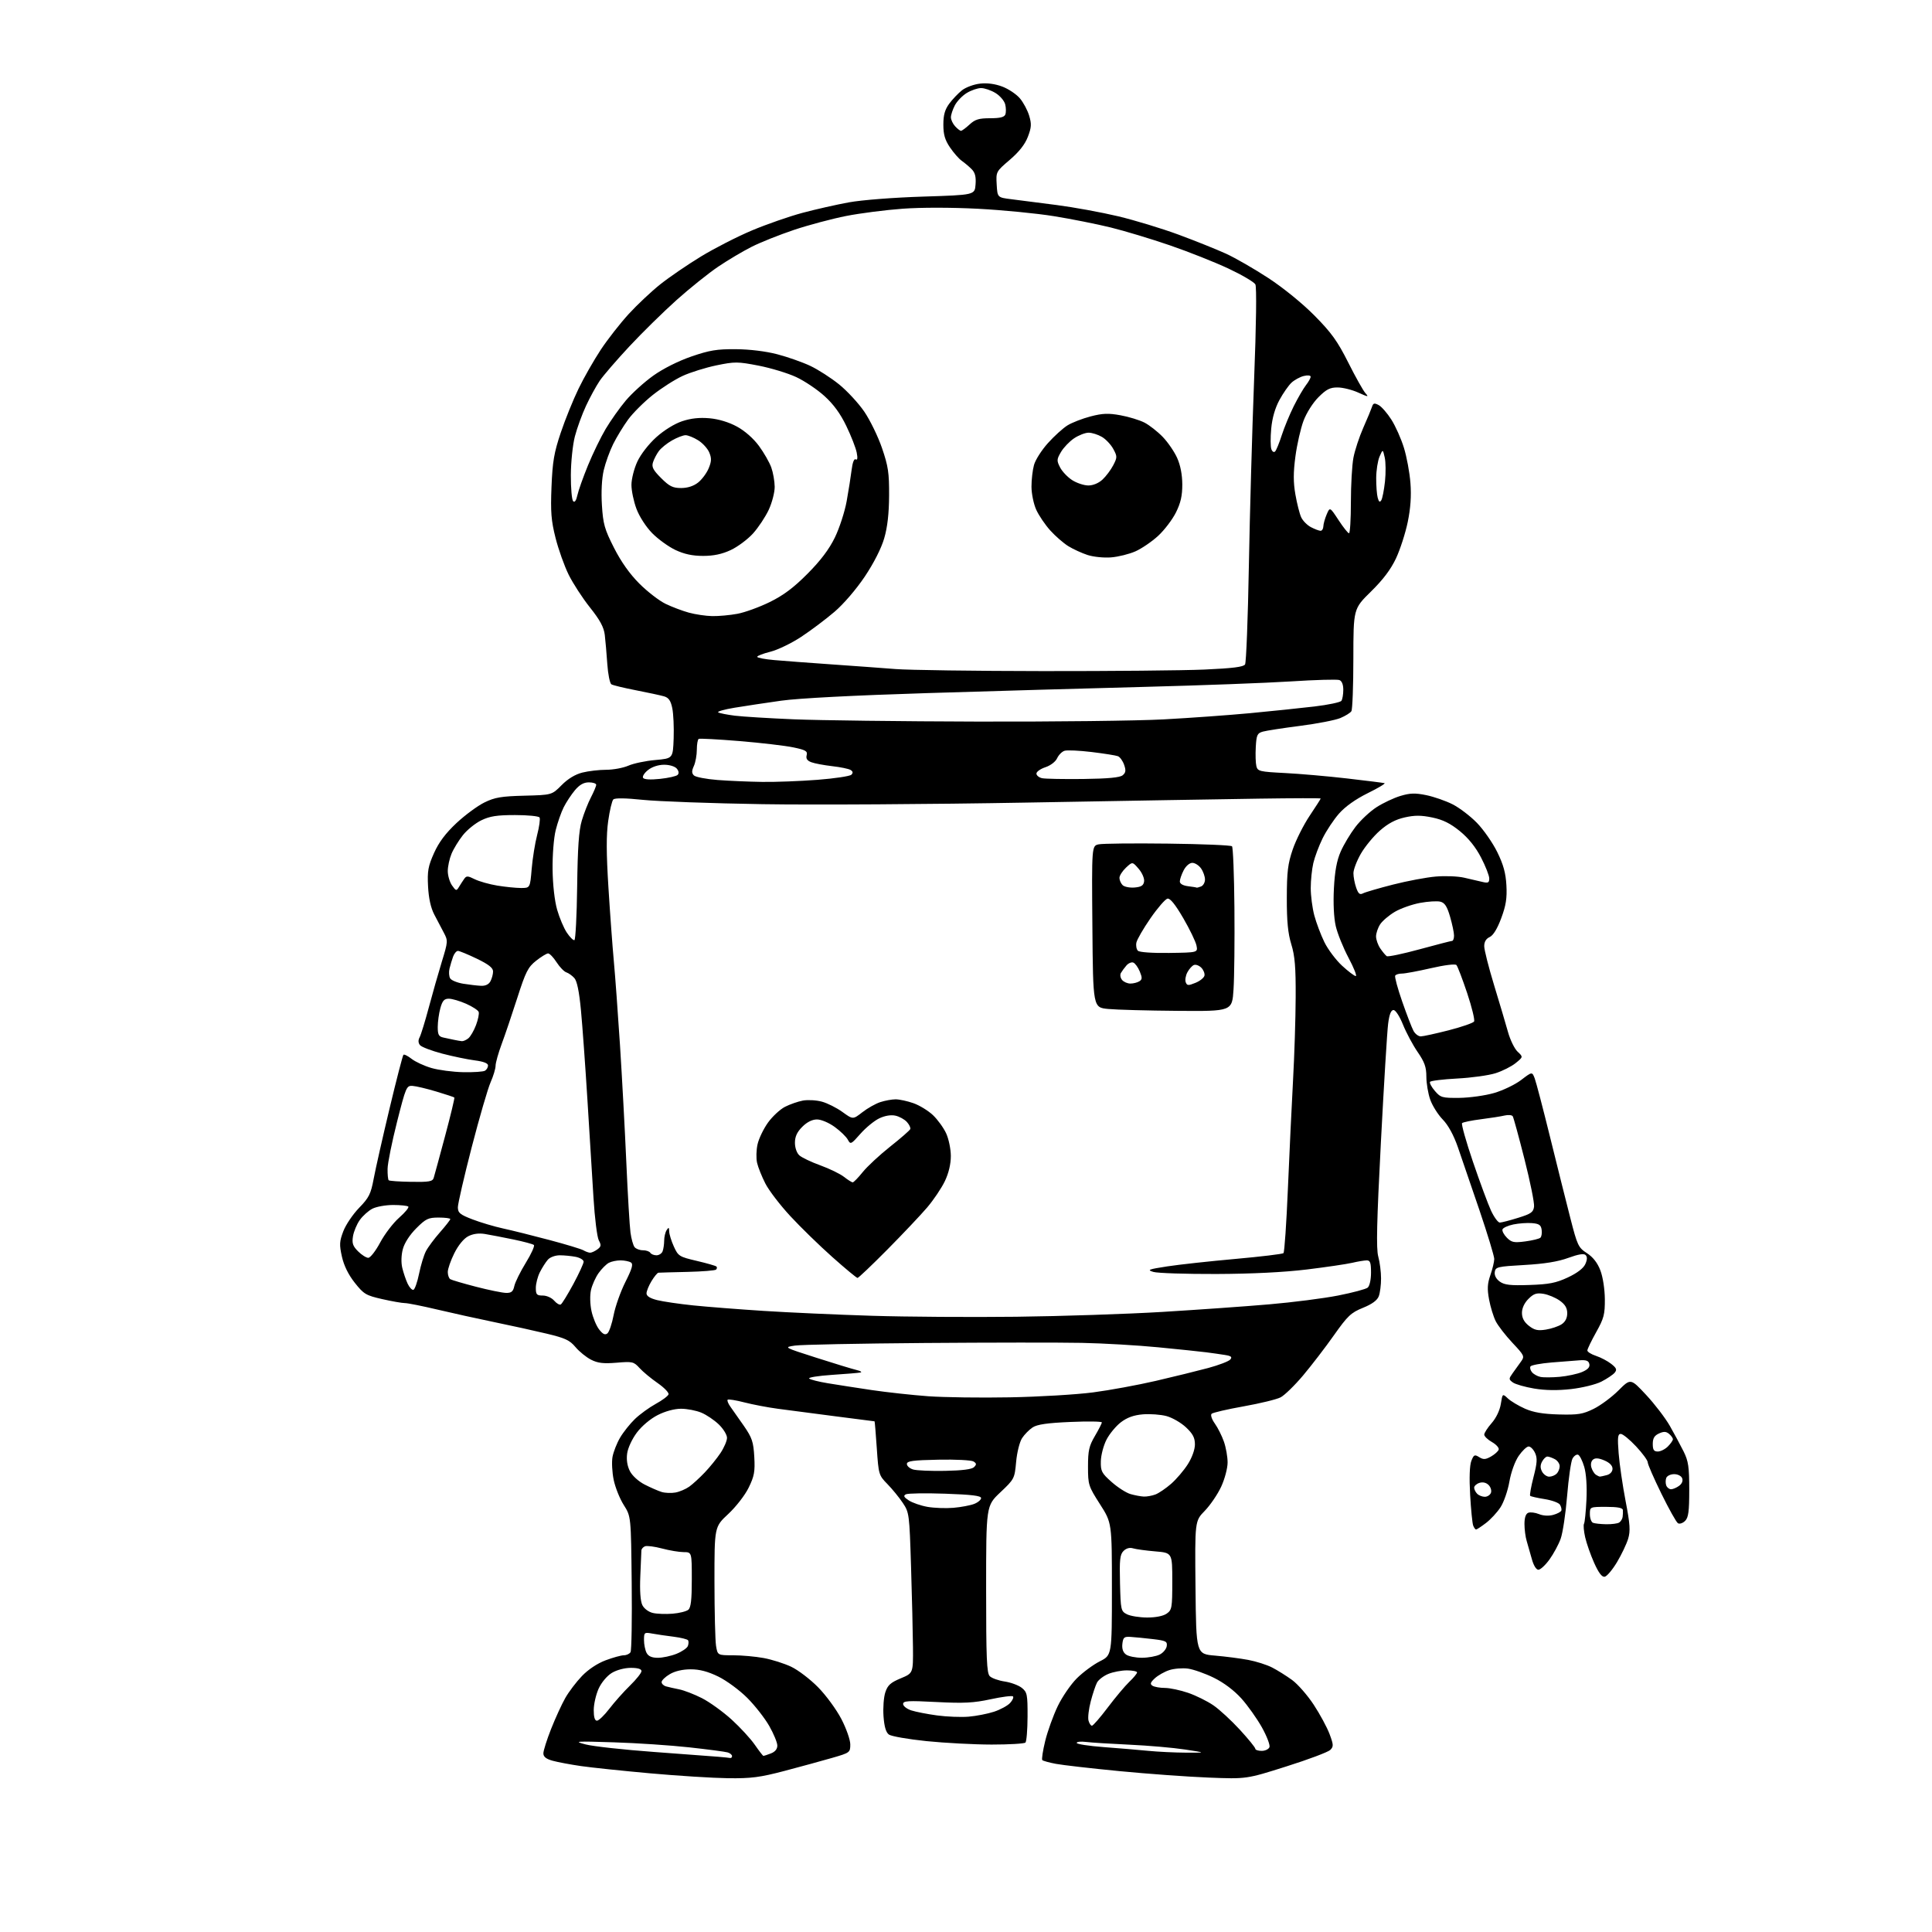 <?xml version="1.0" encoding="UTF-8" standalone="no"?>
<svg 
  version="1.1" 
  xmlns="http://www.w3.org/2000/svg" 
  xmlns:xlink="http://www.w3.org/1999/xlink" 
  xmlns:svg="http://www.w3.org/2000/svg"
  xmlns:rdf="http://www.w3.org/1999/02/22-rdf-syntax-ns#"
  xmlns:cc="http://creativecommons.org/ns#"
  xmlns:dc="http://purl.org/dc/elements/1.1/"
  viewBox="0 0 768 768"
  width="768"
  height="768"
>
<style>svg {background-color: white; }</style>"
<path stroke="none" fill="black" fill-rule="evenodd" d="M289.42,706.87C283.41,706.79 269.50,705.92 258.50,704.93C247.50,703.94 235.10,702.64 230.95,702.04C226.80,701.44 221.73,700.49 219.70,699.93C217.07,699.20 216.00,698.35 216.00,696.98C216.00,695.92 217.38,691.55 219.07,687.28C220.76,683.00 223.29,677.48 224.70,675.00C226.10,672.52 229.09,668.58 231.34,666.24C233.86,663.62 237.49,661.21 240.76,659.99C243.68,658.90 246.93,658.00 247.98,658.00C249.03,658.00 250.22,657.45 250.64,656.77C251.06,656.10 251.27,643.68 251.11,629.17C250.83,602.80 250.83,602.80 247.96,598.27C246.38,595.79 244.58,591.29 243.95,588.27C243.33,585.26 243.12,581.15 243.48,579.15C243.85,577.14 245.20,573.70 246.49,571.50C247.78,569.30 250.44,565.96 252.40,564.07C254.36,562.19 258.08,559.49 260.66,558.07C263.25,556.66 265.54,554.95 265.75,554.28C265.97,553.61 264.01,551.59 261.41,549.78C258.80,547.98 255.57,545.29 254.23,543.82C251.92,541.28 251.42,541.16 245.09,541.70C239.86,542.13 237.64,541.87 234.95,540.50C233.05,539.53 230.27,537.28 228.77,535.49C226.48,532.75 224.66,531.90 217.27,530.14C212.45,528.98 203.10,526.93 196.50,525.57C189.90,524.21 179.67,521.95 173.76,520.55C167.85,519.15 162.09,518.00 160.96,518.00C159.82,518.00 155.75,517.28 151.90,516.41C145.45,514.94 144.60,514.43 141.02,509.91C138.48,506.70 136.72,503.11 135.92,499.54C134.86,494.78 134.93,493.48 136.48,489.42C137.45,486.87 140.28,482.69 142.75,480.14C146.70,476.07 147.41,474.63 148.56,468.50C149.28,464.65 152.11,452.12 154.85,440.66C157.59,429.20 160.08,419.59 160.37,419.30C160.66,419.01 162.11,419.73 163.60,420.90C165.10,422.08 168.65,423.72 171.51,424.55C174.37,425.38 180.06,426.13 184.16,426.21C188.25,426.29 192.14,426.03 192.80,425.62C193.46,425.22 194.00,424.28 194.00,423.53C194.00,422.66 192.15,421.95 188.75,421.52C185.86,421.15 180.03,419.94 175.79,418.83C171.55,417.71 167.58,416.20 166.97,415.47C166.23,414.58 166.18,413.52 166.82,412.31C167.34,411.32 168.98,406.00 170.45,400.50C171.92,395.00 174.25,386.80 175.64,382.27C178.09,374.29 178.11,373.94 176.43,370.77C175.48,368.97 173.76,365.70 172.61,363.50C171.24,360.86 170.40,357.06 170.16,352.36C169.84,346.24 170.19,344.34 172.54,339.08C174.47,334.78 177.14,331.23 181.48,327.16C184.89,323.98 189.88,320.30 192.59,318.98C196.69,316.97 199.29,316.53 208.43,316.30C219.37,316.02 219.37,316.02 223.24,312.12C225.73,309.59 228.66,307.82 231.49,307.11C233.91,306.50 238.18,306.00 240.97,306.00C243.77,306.00 247.74,305.26 249.78,304.37C251.83,303.47 256.65,302.45 260.50,302.12C267.50,301.50 267.50,301.50 267.79,293.50C267.94,289.10 267.70,283.70 267.24,281.51C266.62,278.50 265.81,277.34 263.96,276.80C262.61,276.41 257.60,275.33 252.83,274.40C248.07,273.48 243.66,272.41 243.04,272.03C242.42,271.64 241.69,267.99 241.41,263.91C241.13,259.84 240.68,254.64 240.41,252.38C240.04,249.32 238.52,246.50 234.53,241.49C231.57,237.77 227.75,231.89 226.04,228.43C224.33,224.96 221.99,218.40 220.84,213.84C219.10,206.95 218.83,203.55 219.23,193.53C219.64,183.47 220.24,179.94 222.91,172.00C224.66,166.78 227.85,158.90 229.99,154.50C232.12,150.10 236.11,143.12 238.83,139.00C241.56,134.88 246.56,128.49 249.93,124.81C253.31,121.13 258.96,115.81 262.50,113.00C266.03,110.19 273.30,105.22 278.65,101.96C284.00,98.70 293.13,94.03 298.94,91.59C304.75,89.15 313.77,86.01 319.00,84.61C324.23,83.21 332.55,81.33 337.50,80.43C342.62,79.50 355.34,78.51 367.00,78.15C387.50,77.50 387.50,77.50 387.80,73.30C388.03,70.25 387.60,68.60 386.24,67.24C385.22,66.22 383.46,64.73 382.33,63.94C381.20,63.15 379.09,60.75 377.64,58.61C375.63,55.65 375.00,53.49 375.00,49.55C375.00,45.71 375.60,43.58 377.34,41.21C378.63,39.46 380.92,37.07 382.42,35.88C383.92,34.70 387.15,33.51 389.59,33.24C392.45,32.91 395.60,33.34 398.48,34.44C400.94,35.38 404.07,37.48 405.44,39.12C406.82,40.75 408.48,43.86 409.12,46.01C410.10,49.29 410.02,50.67 408.59,54.39C407.45,57.39 405.09,60.38 401.40,63.54C395.93,68.21 395.91,68.26 396.20,73.37C396.50,78.50 396.50,78.50 402.00,79.19C405.02,79.57 413.12,80.61 420.00,81.50C426.88,82.39 437.90,84.41 444.50,85.98C451.10,87.56 461.90,90.84 468.50,93.28C475.10,95.72 483.56,99.12 487.31,100.82C491.05,102.53 498.68,106.92 504.25,110.57C510.16,114.44 517.80,120.66 522.56,125.48C529.28,132.28 531.67,135.60 535.96,144.13C538.82,149.83 541.89,155.30 542.77,156.28C544.21,157.89 543.92,157.86 539.94,156.06C537.50,154.95 533.81,154.03 531.75,154.02C528.71,154.00 527.26,154.74 524.11,157.89C521.90,160.10 519.34,164.14 518.16,167.29C517.03,170.32 515.58,176.69 514.95,181.43C514.09,187.88 514.09,191.70 514.94,196.56C515.56,200.13 516.59,204.20 517.23,205.60C517.87,207.00 519.63,208.79 521.15,209.57C522.66,210.36 524.37,211.00 524.95,211.00C525.53,211.00 526.02,210.21 526.05,209.25C526.07,208.29 526.67,206.15 527.37,204.50C528.65,201.50 528.65,201.50 532.08,206.73C533.96,209.61 535.84,211.97 536.25,211.98C536.66,211.99 537.00,206.44 537.00,199.64C537.00,192.84 537.45,184.87 538.01,181.94C538.57,179.01 540.33,173.66 541.92,170.06C543.52,166.45 545.08,162.69 545.40,161.71C545.87,160.23 546.33,160.11 548.05,161.03C549.20,161.64 551.47,164.25 553.10,166.82C554.74,169.39 556.98,174.43 558.08,178.00C559.19,181.57 560.36,187.88 560.67,192.00C561.07,197.13 560.73,202.02 559.60,207.50C558.69,211.90 556.60,218.38 554.96,221.90C552.89,226.32 549.82,230.40 544.98,235.15C538.00,242.01 538.00,242.01 537.98,261.76C537.98,272.62 537.62,282.05 537.20,282.71C536.78,283.38 534.80,284.60 532.80,285.44C530.81,286.27 523.62,287.67 516.84,288.54C510.05,289.41 503.38,290.44 502.00,290.83C499.78,291.46 499.46,292.15 499.19,296.97C499.02,299.95 499.13,303.37 499.43,304.57C499.93,306.59 500.74,306.78 510.74,307.29C516.66,307.59 527.80,308.56 535.50,309.45C543.20,310.34 549.89,311.18 550.37,311.32C550.85,311.46 547.84,313.26 543.68,315.31C538.87,317.69 534.73,320.63 532.28,323.42C530.16,325.83 527.22,330.26 525.75,333.27C524.27,336.27 522.62,340.70 522.06,343.11C521.50,345.53 521.04,349.98 521.04,353.00C521.03,356.02 521.67,360.92 522.45,363.87C523.24,366.82 525.04,371.61 526.46,374.51C527.88,377.41 531.05,381.63 533.50,383.89C535.95,386.15 538.40,388.00 538.94,388.00C539.48,388.00 538.19,384.74 536.07,380.75C533.95,376.76 531.66,371.08 530.98,368.13C530.22,364.82 529.94,359.07 530.25,353.13C530.61,346.30 531.39,342.06 532.94,338.53C534.13,335.80 536.77,331.39 538.80,328.73C540.83,326.07 544.62,322.52 547.23,320.85C549.83,319.18 554.10,317.17 556.71,316.39C560.54,315.24 562.55,315.18 566.98,316.09C570.02,316.72 574.71,318.35 577.41,319.72C580.11,321.08 584.47,324.40 587.10,327.10C589.73,329.80 593.36,335.01 595.17,338.69C597.62,343.67 598.55,347.04 598.82,351.93C599.10,357.06 598.65,359.93 596.76,365.00C595.20,369.20 593.57,371.85 592.17,372.49C590.74,373.14 590.00,374.37 590.00,376.12C590.00,377.58 591.77,384.56 593.93,391.64C596.09,398.71 598.57,407.08 599.45,410.23C600.33,413.39 602.05,416.91 603.27,418.06C605.50,420.15 605.50,420.15 602.50,422.59C600.85,423.93 597.25,425.75 594.50,426.62C591.75,427.49 584.88,428.44 579.23,428.73C573.58,429.03 568.73,429.62 568.46,430.06C568.19,430.50 569.06,432.13 570.40,433.68C572.67,436.32 573.31,436.49 580.16,436.42C584.20,436.37 590.38,435.51 593.90,434.49C597.42,433.48 602.27,431.15 604.67,429.32C609.04,425.98 609.04,425.98 610.07,428.68C610.63,430.16 613.37,440.62 616.16,451.94C618.95,463.25 622.57,477.74 624.22,484.15C627.03,495.13 627.41,495.93 630.83,498.15C633.25,499.72 635.02,501.98 636.17,505.00C637.17,507.60 637.91,512.41 637.95,516.40C637.99,522.49 637.59,524.05 634.50,529.57C632.58,533.01 631.00,536.28 631.00,536.83C631.00,537.39 632.55,538.36 634.44,538.98C636.33,539.60 639.05,541.03 640.48,542.16C642.60,543.83 642.85,544.47 641.85,545.68C641.18,546.48 638.81,548.07 636.59,549.21C634.34,550.36 628.98,551.67 624.52,552.18C619.14,552.78 614.31,552.71 609.84,551.97C606.17,551.35 602.37,550.26 601.39,549.55C599.71,548.32 599.71,548.11 601.30,545.87C602.23,544.57 603.71,542.51 604.59,541.29C606.13,539.17 606.00,538.87 601.22,533.79C598.49,530.88 595.51,527.03 594.59,525.23C593.67,523.42 592.48,519.53 591.93,516.58C591.15,512.36 591.26,510.28 592.45,506.86C593.29,504.46 593.98,501.59 593.99,500.47C593.99,499.35 591.33,490.58 588.07,480.97C584.81,471.36 580.96,460.12 579.52,456.00C577.84,451.19 575.68,447.24 573.49,445.00C571.62,443.07 569.39,439.53 568.54,437.12C567.69,434.72 567.00,430.61 567.00,427.99C567.00,424.19 566.30,422.20 563.52,418.17C561.61,415.39 559.00,410.50 557.71,407.31C556.38,404.00 554.76,401.50 553.94,401.50C552.95,401.50 552.28,403.21 551.80,407.00C551.41,410.02 550.12,431.18 548.93,454.00C547.27,485.81 547.03,496.43 547.88,499.50C548.49,501.70 548.99,505.61 548.99,508.18C549.00,510.76 548.59,513.96 548.08,515.29C547.46,516.91 545.40,518.42 541.79,519.88C537.03,521.81 535.72,523.06 530.26,530.78C526.88,535.58 521.36,542.76 518.01,546.75C514.65,550.74 510.62,554.66 509.05,555.47C507.48,556.28 500.87,557.89 494.35,559.05C487.83,560.21 482.11,561.54 481.63,562.00C481.14,562.48 481.69,564.16 482.90,565.86C484.08,567.51 485.71,570.75 486.52,573.06C487.33,575.37 488.00,579.11 487.99,581.38C487.98,583.67 486.85,587.94 485.43,591.00C484.03,594.02 481.10,598.32 478.93,600.56C474.97,604.61 474.97,604.61 475.23,631.06C475.50,657.50 475.50,657.50 483.00,658.13C487.12,658.48 493.07,659.25 496.21,659.84C499.35,660.43 503.62,661.79 505.71,662.87C507.79,663.94 511.35,666.17 513.61,667.81C515.87,669.46 519.75,673.89 522.22,677.65C524.70,681.42 527.53,686.66 528.52,689.31C530.12,693.60 530.15,694.28 528.80,695.63C527.97,696.46 520.14,699.41 511.39,702.17C495.50,707.21 495.50,707.21 480.50,706.62C472.25,706.30 456.27,705.14 445.00,704.05C433.73,702.96 422.34,701.65 419.70,701.15C417.07,700.65 414.65,699.98 414.33,699.67C414.02,699.35 414.54,695.92 415.49,692.04C416.44,688.16 418.68,681.95 420.46,678.24C422.24,674.53 425.66,669.55 428.06,667.16C430.45,664.78 434.57,661.73 437.20,660.40C442.00,657.97 442.00,657.97 442.00,631.66C442.00,605.35 442.00,605.35 437.25,597.93C432.67,590.76 432.50,590.24 432.50,583.00C432.50,576.62 432.91,574.80 435.25,570.82C436.76,568.25 438.00,565.82 438.00,565.43C438.00,565.03 432.37,564.95 425.48,565.25C416.36,565.64 412.30,566.23 410.50,567.41C409.14,568.30 407.24,570.22 406.29,571.68C405.32,573.17 404.27,577.33 403.93,581.11C403.32,587.77 403.21,587.98 397.65,593.23C392.00,598.57 392.00,598.57 392.00,631.72C392.00,659.34 392.24,665.10 393.45,666.31C394.25,667.11 396.93,668.06 399.41,668.43C401.89,668.81 404.95,669.95 406.21,670.97C408.31,672.67 408.50,673.60 408.47,682.36C408.45,687.61 408.07,692.26 407.63,692.70C407.19,693.14 401.13,693.49 394.17,693.49C387.20,693.48 375.55,692.86 368.27,692.12C361.00,691.37 354.28,690.20 353.35,689.51C352.18,688.66 351.51,686.38 351.21,682.24C350.97,678.92 351.29,674.64 351.93,672.72C352.86,669.89 354.01,668.85 358.04,667.17C363.00,665.11 363.00,665.11 362.92,654.81C362.87,649.14 362.53,634.79 362.16,622.92C361.50,601.83 361.43,601.25 358.87,597.42C357.43,595.26 354.68,591.90 352.76,589.94C349.34,586.45 349.25,586.15 348.54,575.69C348.14,569.81 347.74,565.00 347.65,565.00C347.57,565.00 340.52,564.09 332.00,562.99C323.48,561.88 313.23,560.54 309.23,560.01C305.23,559.48 299.22,558.33 295.87,557.47C292.52,556.60 289.54,556.13 289.25,556.42C288.96,556.71 289.46,557.97 290.37,559.22C291.28,560.48 293.70,563.92 295.74,566.87C298.96,571.54 299.50,573.16 299.84,579.13C300.17,585.01 299.84,586.80 297.61,591.36C296.15,594.36 292.57,598.96 289.50,601.83C284.00,606.94 284.00,606.94 284.01,628.72C284.02,640.70 284.30,652.19 284.64,654.25C285.26,658.00 285.26,658.00 291.45,658.00C294.85,658.00 300.30,658.49 303.57,659.09C306.83,659.69 311.75,661.25 314.50,662.55C317.25,663.85 322.07,667.52 325.20,670.71C328.34,673.89 332.50,679.57 334.45,683.32C336.41,687.08 338.00,691.62 338.00,693.43C338.00,696.64 337.85,696.75 330.75,698.80C326.76,699.95 318.29,702.27 311.92,703.95C302.10,706.53 298.67,706.98 289.42,706.87zM290.25,698.83C290.66,698.92 291.00,698.58 291.00,698.07C291.00,697.55 290.21,696.90 289.25,696.61C288.29,696.32 281.43,695.42 274.00,694.60C266.57,693.78 253.07,692.88 244.00,692.60C228.63,692.11 227.87,692.17 232.85,693.45C235.79,694.21 247.94,695.55 259.85,696.42C271.76,697.30 283.30,698.17 285.50,698.34C287.70,698.52 289.84,698.74 290.25,698.83zM303.48,698.00C303.70,698.00 305.02,697.56 306.43,697.02C308.09,696.39 309.00,695.29 309.00,693.90C309.00,692.71 307.56,689.21 305.80,686.12C304.04,683.03 300.11,678.00 297.05,674.94C294.00,671.88 288.82,668.07 285.55,666.47C281.38,664.44 278.10,663.57 274.55,663.58C271.36,663.58 268.30,664.29 266.25,665.51C264.46,666.56 263.00,667.98 263.00,668.65C263.00,669.32 263.79,670.09 264.75,670.36C265.71,670.63 268.07,671.17 270.00,671.55C271.93,671.93 275.98,673.50 279.00,675.03C282.02,676.56 287.32,680.38 290.78,683.51C294.23,686.65 298.41,691.19 300.07,693.61C301.74,696.02 303.27,698.00 303.48,698.00zM471.50,696.71C479.50,696.74 479.50,696.74 471.00,695.45C466.32,694.74 456.43,693.88 449.00,693.54C441.57,693.20 433.81,692.71 431.75,692.45C429.69,692.19 428.00,692.36 428.00,692.84C428.00,693.31 432.84,694.06 438.75,694.50C444.66,694.94 452.65,695.61 456.50,695.99C460.35,696.37 467.10,696.69 471.50,696.71zM501.53,696.00C502.92,696.00 504.32,695.33 504.63,694.52C504.94,693.71 503.59,690.17 501.63,686.66C499.67,683.16 495.99,677.98 493.47,675.17C490.59,671.98 486.50,668.89 482.55,666.95C479.08,665.24 474.43,663.60 472.23,663.30C470.03,663.01 466.68,663.28 464.78,663.91C462.88,664.53 460.31,666.00 459.06,667.15C457.27,668.82 457.08,669.44 458.15,670.12C458.89,670.58 461.12,670.98 463.09,670.98C465.07,670.99 469.22,671.87 472.33,672.94C475.43,674.01 479.94,676.24 482.36,677.91C484.78,679.57 489.51,683.94 492.88,687.61C496.25,691.28 499.00,694.67 499.00,695.14C499.00,695.62 500.14,696.00 501.53,696.00zM434.06,686.00C434.52,686.00 437.35,682.74 440.36,678.75C443.37,674.76 447.22,670.18 448.91,668.56C450.61,666.95 452.00,665.26 452.00,664.81C452.00,664.37 450.19,664.00 447.97,664.00C445.75,664.00 442.41,664.64 440.55,665.42C438.69,666.19 436.68,667.73 436.09,668.83C435.50,669.94 434.37,673.31 433.58,676.34C432.79,679.37 432.39,682.78 432.69,683.93C432.99,685.07 433.61,686.00 434.06,686.00zM237.29,684.00C238.01,684.00 240.23,681.86 242.23,679.25C244.23,676.64 247.92,672.49 250.43,670.04C252.95,667.59 255.00,665.00 255.00,664.29C255.00,663.44 253.56,663.00 250.75,663.00C248.25,663.01 245.13,663.84 243.19,665.02C241.28,666.19 239.07,668.83 237.96,671.27C236.91,673.60 236.03,677.41 236.02,679.75C236.01,682.57 236.43,684.00 237.29,684.00zM385.00,682.41C388.02,682.16 392.58,681.27 395.13,680.44C397.68,679.60 400.56,678.03 401.54,676.95C402.52,675.87 403.03,674.70 402.68,674.35C402.33,673.99 398.32,674.50 393.79,675.48C387.03,676.94 383.14,677.14 372.27,676.58C360.92,675.99 359.00,676.10 359.00,677.37C359.00,678.18 360.46,679.32 362.25,679.91C364.04,680.49 368.65,681.39 372.50,681.91C376.35,682.43 381.98,682.65 385.00,682.41zM261.51,659.00C263.41,659.00 266.73,658.29 268.90,657.42C271.07,656.55 273.11,655.16 273.43,654.33C273.75,653.50 273.79,652.47 273.53,652.05C273.27,651.63 270.68,650.99 267.78,650.62C264.88,650.26 261.04,649.70 259.25,649.37C256.14,648.80 256.00,648.91 256.00,651.95C256.00,653.70 256.47,656.00 257.04,657.07C257.75,658.40 259.13,659.00 261.51,659.00zM453.94,658.99C456.45,658.98 459.62,658.40 461.00,657.71C462.38,657.02 463.64,655.51 463.80,654.35C464.07,652.49 463.45,652.18 458.30,651.57C455.11,651.20 451.15,650.80 449.50,650.70C446.87,650.52 446.46,650.86 446.16,653.45C445.94,655.41 446.42,656.84 447.61,657.70C448.58,658.42 451.43,658.99 453.94,658.99zM456.03,642.99C459.43,642.99 462.41,642.40 463.78,641.44C465.85,639.99 466.00,639.13 466.00,628.58C466.00,617.27 466.00,617.27 459.25,616.70C455.54,616.39 451.55,615.84 450.40,615.49C449.06,615.08 447.69,615.46 446.62,616.53C445.21,617.94 444.98,619.99 445.22,629.33C445.49,640.06 445.59,640.49 448.00,641.71C449.38,642.40 452.99,642.98 456.03,642.99zM267.36,641.47C270.03,641.25 272.84,640.55 273.61,639.91C274.64,639.05 275.00,635.96 275.00,627.88C275.00,617.00 275.00,617.00 271.75,616.99C269.96,616.98 266.10,616.34 263.16,615.55C260.22,614.77 257.18,614.38 256.41,614.67C255.63,614.97 254.98,615.73 254.96,616.36C254.94,616.99 254.75,621.58 254.53,626.57C254.28,632.42 254.57,636.50 255.35,638.07C256.03,639.45 257.83,640.79 259.53,641.18C261.16,641.56 264.69,641.69 267.36,641.47zM637.90,626.78C636.81,626.99 635.51,625.29 633.71,621.29C632.29,618.11 630.67,613.50 630.12,611.05C629.57,608.61 629.37,606.21 629.67,605.72C629.97,605.23 630.41,600.93 630.64,596.17C630.89,590.78 630.56,585.82 629.75,583.08C629.04,580.64 627.93,578.48 627.30,578.27C626.66,578.05 625.66,578.77 625.07,579.86C624.49,580.96 623.53,587.62 622.95,594.67C622.37,601.73 621.22,609.38 620.39,611.67C619.57,613.97 617.56,617.68 615.94,619.92C614.32,622.17 612.33,624.00 611.53,624.00C610.67,624.00 609.61,622.27 608.93,619.75C608.29,617.41 607.37,614.20 606.89,612.60C606.40,611.01 606.00,607.95 606.00,605.82C606.00,603.27 606.52,601.74 607.52,601.35C608.35,601.03 610.27,601.27 611.77,601.88C613.42,602.56 615.66,602.68 617.43,602.19C619.05,601.75 620.50,600.97 620.67,600.45C620.83,599.93 620.57,598.88 620.09,598.12C619.61,597.36 616.86,596.36 613.98,595.91C611.10,595.45 608.53,594.87 608.27,594.61C608.01,594.35 608.61,590.99 609.60,587.15C611.05,581.53 611.17,579.67 610.22,577.59C609.57,576.16 608.42,575.00 607.66,575.00C606.90,575.00 605.12,576.69 603.70,578.75C602.20,580.95 600.67,585.19 600.00,589.00C599.38,592.58 597.79,597.15 596.47,599.17C595.16,601.19 592.56,604.00 590.69,605.42C588.83,606.84 587.06,608.00 586.76,608.00C586.46,608.00 585.94,607.29 585.61,606.42C585.28,605.56 584.73,600.05 584.40,594.17C584.02,587.45 584.20,582.48 584.88,580.73C585.85,578.26 586.18,578.10 587.99,579.23C589.66,580.27 590.50,580.23 592.68,579.00C594.14,578.17 595.53,576.94 595.75,576.25C595.98,575.56 594.78,574.21 593.09,573.25C591.40,572.29 590.01,570.95 590.01,570.28C590.00,569.62 591.33,567.55 592.96,565.70C594.74,563.67 596.19,560.64 596.60,558.11C597.27,553.91 597.27,553.91 599.40,555.90C600.57,557.00 603.63,558.83 606.20,559.97C609.56,561.45 613.35,562.10 619.68,562.27C627.31,562.47 629.18,562.17 633.50,560.04C636.25,558.69 640.68,555.40 643.35,552.74C648.20,547.89 648.20,547.89 654.35,554.48C657.73,558.10 661.97,563.64 663.77,566.78C665.56,569.93 668.04,574.52 669.27,577.00C671.16,580.81 671.50,583.13 671.50,592.21C671.50,600.85 671.18,603.25 669.85,604.58C668.94,605.49 667.66,605.91 667.01,605.51C666.36,605.11 663.40,599.81 660.42,593.74C657.44,587.67 655.00,582.08 655.00,581.31C655.00,580.54 652.91,577.68 650.36,574.96C647.81,572.23 645.07,570.00 644.28,570.00C643.09,570.00 642.94,571.37 643.44,577.75C643.77,582.01 645.02,590.53 646.20,596.69C647.98,605.93 648.15,608.54 647.21,611.69C646.58,613.78 644.58,617.97 642.78,620.99C640.97,624.00 638.78,626.61 637.90,626.78zM638.50,605.91C640.70,605.94 643.02,605.64 643.65,605.23C644.28,604.83 644.90,603.83 645.02,603.00C645.14,602.17 645.18,600.94 645.12,600.25C645.04,599.39 642.97,599.00 638.50,599.00C632.00,599.00 632.00,599.00 632.00,601.92C632.00,603.52 632.56,605.06 633.25,605.34C633.94,605.62 636.30,605.87 638.50,605.91zM379.00,599.38C382.02,599.12 385.74,598.42 387.25,597.83C388.76,597.24 390.00,596.19 390.00,595.51C390.00,594.59 386.22,594.13 375.75,593.77C367.91,593.50 360.87,593.61 360.10,594.01C359.01,594.58 359.28,595.14 361.28,596.45C362.71,597.38 366.04,598.53 368.69,599.00C371.33,599.46 375.98,599.64 379.00,599.38zM454.68,594.91C455.89,594.96 457.97,594.58 459.32,594.07C460.67,593.55 463.48,591.64 465.56,589.82C467.65,587.99 470.62,584.50 472.18,582.05C473.86,579.40 475.00,576.23 475.00,574.17C475.00,571.53 474.18,569.96 471.46,567.40C469.51,565.56 466.03,563.55 463.72,562.92C461.41,562.30 457.18,561.99 454.33,562.22C450.68,562.53 448.08,563.46 445.56,565.38C443.59,566.89 441.02,570.00 439.84,572.31C438.66,574.61 437.65,578.46 437.60,580.86C437.51,584.81 437.92,585.60 441.89,589.12C444.30,591.26 447.67,593.42 449.39,593.92C451.10,594.41 453.48,594.86 454.68,594.91zM590.23,595.00C591.24,595.00 592.34,594.29 592.67,593.42C593.00,592.55 592.59,591.16 591.75,590.32C590.79,589.36 589.44,589.04 588.11,589.46C586.95,589.83 586.00,590.69 586.00,591.37C586.00,592.05 586.54,593.14 587.20,593.80C587.86,594.46 589.22,595.00 590.23,595.00zM268.50,593.30C270.15,593.00 272.62,591.94 274.00,590.96C275.38,589.97 278.14,587.44 280.15,585.33C282.16,583.23 284.97,579.75 286.40,577.61C287.83,575.47 289.00,572.75 289.00,571.56C289.00,570.37 287.54,567.98 285.75,566.25C283.96,564.52 280.83,562.40 278.78,561.55C276.74,560.70 273.11,560.00 270.73,560.00C268.08,560.00 264.47,560.98 261.45,562.51C258.54,563.99 255.12,566.86 253.16,569.48C251.26,572.01 249.59,575.60 249.30,577.80C248.96,580.32 249.35,582.77 250.41,584.83C251.35,586.64 253.84,588.90 256.27,590.14C258.60,591.33 261.62,592.65 263.00,593.08C264.38,593.50 266.85,593.60 268.50,593.30zM664.28,592.00C665.01,592.00 666.45,591.39 667.47,590.64C668.61,589.81 669.08,588.65 668.69,587.64C668.34,586.71 666.96,586.00 665.50,586.00C664.09,586.00 662.68,586.67 662.36,587.50C662.05,588.33 662.05,589.67 662.36,590.50C662.68,591.33 663.54,592.00 664.28,592.00zM615.84,587.00C616.81,587.00 618.14,586.46 618.80,585.80C619.46,585.14 620.00,583.81 620.00,582.84C620.00,581.86 619.13,580.60 618.07,580.04C617.00,579.47 615.67,579.00 615.10,579.00C614.53,579.00 613.59,579.90 613.00,581.00C612.24,582.42 612.24,583.58 613.00,585.00C613.59,586.10 614.86,587.00 615.84,587.00zM636.00,586.97C636.27,586.97 637.51,586.70 638.75,586.37C640.10,586.01 641.00,584.99 641.00,583.84C641.00,582.60 639.82,581.41 637.75,580.54C635.44,579.57 634.13,579.48 633.23,580.23C632.48,580.85 632.23,582.15 632.61,583.39C632.97,584.55 633.77,585.83 634.38,586.23C635.00,586.64 635.73,586.97 636.00,586.97zM375.70,584.69C382.48,584.56 386.34,584.07 387.19,583.21C388.25,582.15 388.21,581.74 386.99,580.96C386.17,580.43 379.88,580.11 373.00,580.25C362.84,580.45 360.50,580.77 360.50,581.95C360.50,582.76 361.62,583.74 363.00,584.15C364.38,584.55 370.09,584.80 375.70,584.69zM659.00,577.00C660.10,577.00 661.90,576.10 663.00,575.00C664.10,573.90 665.00,572.61 665.00,572.12C665.00,571.64 664.31,570.67 663.47,569.98C662.30,569.00 661.36,568.97 659.47,569.83C657.64,570.67 657.00,571.74 657.00,573.98C657.00,576.33 657.44,577.00 659.00,577.00zM401.50,555.46C413.05,555.25 427.90,554.36 434.50,553.50C441.10,552.64 452.35,550.57 459.50,548.91C466.65,547.25 475.98,544.95 480.24,543.81C484.50,542.66 488.47,541.14 489.06,540.42C489.91,539.41 489.42,539.00 486.82,538.60C485.00,538.31 481.70,537.84 479.50,537.56C477.30,537.27 468.75,536.38 460.50,535.58C452.25,534.77 438.52,533.98 430.00,533.81C421.48,533.64 393.35,533.66 367.50,533.86C341.65,534.06 318.48,534.52 316.00,534.89C311.50,535.56 311.50,535.56 324.50,539.72C331.65,542.01 338.85,544.21 340.50,544.60C342.15,545.00 342.82,545.45 342.00,545.60C341.18,545.76 336.07,546.18 330.65,546.54C325.23,546.91 321.18,547.56 321.65,547.99C322.12,548.42 325.43,549.26 329.00,549.85C332.57,550.44 340.45,551.67 346.50,552.57C352.55,553.46 362.68,554.57 369.00,555.03C375.32,555.48 389.95,555.68 401.50,555.46zM620.00,547.31C623.02,547.03 627.00,546.18 628.83,545.42C631.13,544.46 632.05,543.49 631.80,542.27C631.53,540.93 630.61,540.55 627.97,540.73C626.06,540.85 621.00,541.25 616.73,541.61C612.45,541.97 608.70,542.67 608.39,543.17C608.08,543.68 608.35,544.72 608.99,545.48C609.62,546.25 611.13,547.09 612.32,547.34C613.52,547.60 616.98,547.58 620.00,547.31zM241.48,530.02C242.17,529.44 243.28,526.16 243.94,522.73C244.60,519.30 246.70,513.39 248.61,509.59C251.30,504.24 251.79,502.48 250.79,501.85C250.08,501.40 248.23,501.02 246.68,501.02C245.14,501.01 243.03,501.45 242.00,502.00C240.98,502.55 239.15,504.38 237.95,506.07C236.74,507.77 235.39,510.79 234.93,512.79C234.46,514.90 234.54,518.42 235.13,521.17C235.69,523.78 237.06,527.08 238.18,528.50C239.68,530.40 240.54,530.80 241.48,530.02zM614.50,528.54C616.70,528.19 619.51,527.24 620.75,526.43C622.23,525.46 623.00,523.96 623.00,522.05C623.00,519.96 622.16,518.54 620.01,517.01C618.36,515.84 615.47,514.63 613.58,514.32C610.79,513.87 609.67,514.24 607.57,516.34C605.96,517.95 605.00,520.02 605.00,521.88C605.00,523.93 605.85,525.52 607.75,527.02C609.95,528.75 611.28,529.05 614.50,528.54zM404.00,523.43C421.88,523.22 447.98,522.35 462.00,521.51C476.02,520.66 495.15,519.31 504.50,518.50C513.85,517.70 526.19,516.12 531.93,514.99C537.67,513.86 542.96,512.45 543.68,511.85C544.44,511.22 545.00,508.69 545.00,505.88C545.00,501.89 544.68,501.00 543.25,501.02C542.29,501.04 539.70,501.47 537.50,501.99C535.30,502.50 527.20,503.70 519.50,504.64C510.46,505.74 497.71,506.38 483.50,506.43C471.40,506.47 460.15,506.10 458.50,505.61C455.84,504.82 456.46,504.57 464.00,503.41C468.68,502.69 480.82,501.36 491.00,500.45C501.18,499.54 509.82,498.50 510.20,498.14C510.59,497.79 511.38,486.25 511.96,472.50C512.54,458.75 513.46,439.40 514.00,429.50C514.55,419.60 515.02,404.69 515.05,396.36C515.11,384.45 514.73,379.97 513.31,375.36C511.98,371.02 511.51,366.27 511.53,357.00C511.55,346.55 511.93,343.38 513.88,337.66C515.17,333.90 518.20,327.88 520.61,324.28C523.02,320.68 525.00,317.59 525.00,317.42C525.00,317.25 514.09,317.27 500.75,317.47C487.41,317.66 445.68,318.37 408.00,319.04C370.32,319.72 323.07,320.00 303.00,319.67C282.93,319.35 261.61,318.57 255.64,317.96C248.62,317.23 244.43,317.17 243.80,317.80C243.27,318.33 242.35,322.21 241.76,326.41C240.98,331.96 241.01,339.19 241.86,352.78C242.50,363.08 243.47,376.23 244.00,382.00C244.54,387.77 245.64,402.85 246.46,415.50C247.27,428.15 248.40,449.07 248.97,462.00C249.54,474.93 250.29,487.52 250.63,490.00C250.97,492.48 251.70,495.06 252.25,495.75C252.80,496.44 254.29,497.00 255.56,497.00C256.84,497.00 258.16,497.45 258.50,498.00C258.84,498.55 259.94,499.00 260.95,499.00C261.96,499.00 263.06,498.29 263.39,497.42C263.73,496.55 264.01,494.64 264.02,493.17C264.02,491.70 264.47,489.82 265.00,489.00C265.80,487.76 265.98,487.84 266.01,489.50C266.03,490.60 266.86,493.30 267.86,495.50C269.60,499.33 270.01,499.59 276.97,501.22C280.98,502.16 284.50,503.17 284.80,503.47C285.09,503.76 285.03,504.30 284.66,504.68C284.29,505.05 279.15,505.46 273.24,505.60C267.33,505.73 262.16,505.88 261.74,505.92C261.31,505.96 260.08,507.46 258.99,509.25C257.90,511.04 257.01,513.23 257.00,514.13C257.00,515.22 258.41,516.11 261.25,516.82C263.59,517.40 270.00,518.34 275.50,518.91C281.00,519.48 293.60,520.46 303.50,521.10C313.40,521.74 332.75,522.61 346.50,523.04C360.25,523.47 386.12,523.64 404.00,523.43zM222.94,518.53C223.43,518.23 225.67,514.58 227.92,510.42C230.16,506.25 232.00,502.26 232.00,501.55C232.00,500.83 230.59,499.97 228.88,499.62C227.16,499.28 224.30,499.00 222.53,499.00C220.71,499.00 218.64,499.76 217.78,500.75C216.93,501.71 215.51,503.94 214.62,505.70C213.73,507.46 213.00,510.27 213.00,511.95C213.00,514.62 213.35,515.00 215.78,515.00C217.34,515.00 219.32,515.90 220.30,517.04C221.27,518.17 222.45,518.84 222.94,518.53zM201.17,513.95C203.30,513.99 203.97,513.43 204.46,511.19C204.80,509.65 206.85,505.50 209.02,501.97C211.19,498.45 212.63,495.26 212.23,494.90C211.83,494.54 208.12,493.54 204.00,492.69C199.88,491.84 194.83,490.87 192.78,490.53C190.34,490.13 188.05,490.44 186.13,491.43C184.34,492.36 182.20,494.97 180.60,498.17C179.17,501.04 178.00,504.40 178.00,505.64C178.00,506.87 178.45,508.16 179.00,508.50C179.56,508.84 184.17,510.20 189.25,511.51C194.34,512.83 199.70,513.92 201.17,513.95zM164.35,512.72C164.90,512.53 165.91,509.65 166.59,506.31C167.27,502.97 168.49,498.95 169.31,497.37C170.13,495.79 172.64,492.41 174.90,489.85C177.15,487.29 179.00,484.92 179.00,484.60C179.00,484.27 176.92,484.00 174.37,484.00C170.25,484.00 169.26,484.47 165.47,488.27C162.88,490.86 160.78,494.10 160.14,496.52C159.50,498.91 159.41,501.89 159.91,504.00C160.37,505.93 161.33,508.75 162.04,510.28C162.76,511.80 163.80,512.90 164.35,512.72zM608.00,510.80C615.79,510.54 618.53,510.00 623.25,507.80C626.91,506.09 629.42,504.18 630.17,502.53C630.98,500.75 631.02,499.62 630.31,498.91C629.61,498.21 627.44,498.56 623.39,500.04C619.32,501.53 613.94,502.40 606.00,502.85C595.23,503.46 594.48,503.64 594.19,505.65C594.00,507.00 594.75,508.43 596.19,509.46C598.04,510.79 600.39,511.06 608.00,510.80zM340.88,508.00C340.50,508.00 335.98,504.25 330.84,499.67C325.70,495.10 318.19,487.78 314.16,483.42C310.12,479.07 305.67,473.25 304.26,470.50C302.85,467.75 301.36,464.04 300.95,462.25C300.54,460.47 300.63,457.14 301.14,454.87C301.65,452.59 303.52,448.72 305.28,446.26C307.05,443.80 310.09,440.98 312.04,439.98C313.99,438.98 317.19,437.87 319.14,437.50C321.09,437.14 324.48,437.32 326.69,437.92C328.89,438.51 332.57,440.36 334.87,442.02C339.05,445.05 339.05,445.05 342.78,442.15C344.82,440.55 348.03,438.74 349.90,438.12C351.77,437.51 354.52,437.00 356.02,437.00C357.52,437.00 360.72,437.69 363.12,438.54C365.53,439.39 369.01,441.53 370.87,443.29C372.73,445.06 375.08,448.30 376.10,450.50C377.12,452.70 377.96,456.75 377.97,459.50C377.98,462.71 377.13,466.29 375.61,469.50C374.30,472.25 371.12,476.98 368.55,480.00C365.97,483.02 358.84,490.56 352.71,496.75C346.58,502.94 341.25,508.00 340.88,508.00zM146.40,500.00C147.21,500.00 149.34,497.27 151.12,493.93C152.90,490.59 156.29,486.15 158.65,484.07C161.02,481.99 162.66,480.00 162.31,479.64C161.96,479.29 159.24,479.00 156.28,479.00C153.32,479.00 149.61,479.67 148.03,480.48C146.45,481.30 144.19,483.32 143.02,484.98C141.84,486.63 140.63,489.53 140.32,491.42C139.87,494.21 140.24,495.33 142.34,497.43C143.75,498.84 145.58,500.00 146.40,500.00zM234.56,497.97C235.14,497.99 236.44,497.40 237.44,496.67C238.98,495.54 239.07,494.99 238.03,493.05C237.36,491.80 236.41,484.18 235.92,476.13C235.43,468.08 234.35,450.48 233.50,437.00C232.66,423.52 231.51,407.56 230.93,401.52C230.23,394.13 229.37,389.96 228.31,388.79C227.45,387.83 226.01,386.81 225.12,386.52C224.23,386.23 222.48,384.42 221.24,382.50C220.00,380.57 218.49,379.00 217.88,379.00C217.28,379.00 215.13,380.31 213.11,381.91C209.89,384.46 208.97,386.28 205.64,396.66C203.55,403.17 200.76,411.44 199.42,415.02C198.09,418.61 197.00,422.49 197.00,423.65C197.00,424.80 196.11,427.76 195.02,430.22C193.93,432.68 190.56,444.28 187.52,456.00C184.49,467.73 182.01,478.49 182.01,479.91C182.03,482.14 182.84,482.81 187.81,484.72C190.98,485.94 196.49,487.58 200.04,488.35C203.59,489.12 211.87,491.18 218.43,492.93C224.99,494.67 231.06,496.51 231.93,497.02C232.79,497.53 233.98,497.95 234.56,497.97zM606.33,493.48C609.17,493.10 611.88,492.44 612.33,492.01C612.79,491.58 613.02,490.17 612.83,488.87C612.57,486.96 611.82,486.44 609.00,486.21C607.08,486.05 603.73,486.29 601.57,486.74C599.41,487.19 597.47,488.08 597.26,488.72C597.05,489.35 597.84,490.84 599.02,492.02C600.88,493.88 601.85,494.07 606.33,493.48zM596.20,485.99C596.92,485.98 600.20,485.13 603.50,484.10C608.63,482.51 609.55,481.86 609.81,479.63C609.99,478.20 608.28,469.75 606.02,460.85C603.77,451.96 601.66,444.26 601.34,443.74C601.02,443.23 599.58,443.09 598.13,443.43C596.68,443.78 592.44,444.44 588.69,444.92C584.95,445.39 581.58,446.09 581.20,446.46C580.83,446.84 582.77,453.74 585.51,461.80C588.26,469.87 591.49,478.61 592.70,481.23C593.92,483.85 595.49,485.99 596.20,485.99zM163.45,469.80C170.61,469.91 171.97,469.67 172.41,468.21C172.70,467.27 174.74,459.77 176.94,451.55C179.14,443.33 180.79,436.46 180.61,436.28C180.43,436.10 177.18,435.02 173.39,433.89C169.60,432.75 165.38,431.75 164.00,431.66C161.59,431.51 161.36,432.05 157.82,446.00C155.80,453.98 154.11,462.34 154.07,464.58C154.03,466.83 154.23,468.89 154.51,469.17C154.78,469.45 158.81,469.73 163.45,469.80zM338.97,470.00C339.35,470.00 341.14,468.17 342.94,465.93C344.74,463.69 349.65,459.13 353.85,455.80C358.06,452.47 361.66,449.33 361.85,448.82C362.05,448.30 361.44,447.04 360.50,446.00C359.56,444.96 357.51,443.83 355.94,443.49C354.16,443.10 351.76,443.49 349.52,444.56C347.56,445.49 344.19,448.25 342.04,450.69C338.29,454.95 338.09,455.04 337.02,453.03C336.40,451.88 334.05,449.60 331.80,447.97C329.48,446.29 326.43,445.00 324.77,445.00C322.87,445.00 320.82,446.02 318.92,447.92C316.83,450.01 316.00,451.82 316.00,454.27C316.00,456.26 316.73,458.35 317.75,459.27C318.71,460.14 322.48,461.94 326.13,463.26C329.77,464.58 334.00,466.64 335.51,467.83C337.03,469.02 338.58,470.00 338.97,470.00zM183.56,413.88C184.14,413.95 185.31,413.44 186.17,412.75C187.02,412.06 188.39,409.70 189.22,407.50C190.05,405.30 190.53,402.94 190.28,402.26C190.04,401.58 187.79,400.12 185.29,399.01C182.79,397.91 179.70,397.00 178.42,397.00C176.58,397.00 175.87,397.79 175.05,400.75C174.48,402.81 174.01,406.18 174.01,408.23C174.00,411.29 174.40,412.05 176.25,412.44C177.49,412.71 179.40,413.11 180.50,413.35C181.60,413.58 182.98,413.82 183.56,413.88zM564.79,411.98C565.73,411.97 570.73,410.87 575.90,409.55C581.07,408.22 585.60,406.65 585.97,406.06C586.33,405.46 585.09,400.37 583.21,394.74C581.32,389.11 579.41,384.10 578.95,383.61C578.47,383.10 574.18,383.63 568.81,384.87C563.69,386.05 558.51,387.01 557.31,387.01C556.10,387.00 554.89,387.37 554.61,387.83C554.33,388.28 555.57,392.89 557.38,398.08C559.18,403.26 561.20,408.51 561.87,409.75C562.53,410.99 563.84,411.99 564.79,411.98zM468.14,401.83C456.24,401.74 443.80,401.40 440.50,401.08C434.50,400.50 434.50,400.50 434.24,368.37C433.97,336.24 433.97,336.24 436.74,335.64C438.26,335.31 450.63,335.18 464.24,335.35C477.85,335.51 489.33,335.99 489.74,336.41C490.16,336.83 490.59,347.82 490.70,360.83C490.82,373.85 490.66,388.44 490.35,393.25C489.79,402.00 489.79,402.00 468.14,401.83zM191.21,391.87C192.96,391.96 194.30,391.31 194.96,390.07C195.53,389.00 196.00,387.25 196.00,386.17C196.00,384.75 194.24,383.36 189.56,381.10C186.02,379.40 182.64,378.00 182.04,378.00C181.44,378.00 180.58,379.01 180.12,380.25C179.67,381.49 179.02,383.63 178.69,385.01C178.36,386.39 178.48,388.15 178.96,388.93C179.44,389.71 181.78,390.66 184.16,391.05C186.55,391.43 189.72,391.81 191.21,391.87zM475.22,390.69C477.03,389.96 478.63,388.65 478.80,387.80C478.96,386.94 478.39,385.53 477.52,384.66C476.65,383.80 475.34,383.31 474.61,383.60C473.88,383.88 472.71,385.18 472.01,386.49C471.31,387.79 471.01,389.58 471.34,390.45C471.87,391.83 472.36,391.86 475.22,390.69zM449.37,390.98C450.54,390.98 452.13,390.57 452.91,390.08C454.08,389.34 454.10,388.67 453.07,386.16C452.38,384.50 451.23,382.92 450.50,382.64C449.78,382.36 448.54,382.89 447.75,383.82C446.95,384.74 445.97,386.08 445.57,386.79C445.16,387.51 445.37,388.74 446.04,389.54C446.70,390.34 448.20,390.99 449.37,390.98zM564.30,377.36C571.01,375.53 576.84,374.03 577.25,374.02C577.66,374.01 578.00,373.06 578.00,371.90C578.00,370.75 577.29,367.38 576.43,364.41C575.23,360.28 574.31,358.87 572.56,358.43C571.30,358.11 567.66,358.33 564.48,358.92C561.30,359.51 556.80,361.10 554.49,362.45C552.18,363.81 549.54,366.05 548.64,367.42C547.74,368.80 547.00,370.97 547.00,372.24C547.00,373.51 547.76,375.67 548.69,377.03C549.62,378.39 550.77,379.77 551.25,380.09C551.72,380.42 557.60,379.19 564.30,377.36zM464.77,378.81C476.18,378.65 476.18,378.65 475.62,375.86C475.31,374.32 472.95,369.43 470.37,364.99C467.21,359.56 465.16,357.01 464.10,357.22C463.23,357.39 460.19,360.89 457.34,365.01C454.49,369.13 451.97,373.49 451.73,374.70C451.49,375.91 451.76,377.36 452.33,377.93C452.94,378.54 458.04,378.90 464.77,378.81zM228.33,373.72C228.79,373.57 229.28,364.01 229.43,352.47C229.63,336.96 230.10,330.12 231.27,326.21C232.13,323.30 233.78,319.12 234.92,316.93C236.06,314.73 237.00,312.50 237.00,311.97C237.00,311.44 235.69,311.00 234.09,311.00C232.05,311.00 230.38,311.94 228.54,314.13C227.09,315.86 225.09,318.89 224.09,320.88C223.09,322.87 221.65,326.98 220.90,330.00C220.13,333.09 219.59,339.93 219.66,345.63C219.74,351.75 220.46,358.09 221.47,361.63C222.40,364.86 224.13,368.96 225.33,370.74C226.52,372.53 227.87,373.86 228.33,373.72zM541.84,355.11C542.75,354.64 548.12,353.07 553.77,351.63C559.42,350.19 567.07,348.75 570.77,348.44C574.47,348.12 579.52,348.32 582.00,348.89C584.48,349.45 587.74,350.21 589.25,350.57C591.56,351.13 592.00,350.91 592.00,349.20C592.00,348.09 590.54,344.35 588.75,340.90C586.60,336.74 583.75,333.19 580.32,330.39C576.52,327.30 573.59,325.85 569.36,324.97C564.93,324.05 562.38,324.04 558.38,324.94C554.73,325.76 551.76,327.34 548.52,330.19C545.97,332.43 542.57,336.57 540.95,339.39C539.34,342.20 538.01,345.67 538.01,347.10C538.00,348.53 538.49,351.11 539.09,352.84C539.95,355.30 540.54,355.79 541.84,355.11zM182.43,352.60C183.02,351.62 183.96,350.17 184.52,349.37C185.40,348.11 185.94,348.12 188.70,349.50C190.45,350.37 194.49,351.51 197.69,352.04C200.88,352.56 205.12,352.99 207.10,352.99C210.71,353.00 210.71,353.00 211.35,345.42C211.70,341.25 212.68,335.15 213.53,331.88C214.38,328.61 214.81,325.49 214.48,324.96C214.15,324.43 209.78,324.00 204.76,324.00C197.56,324.00 194.72,324.44 191.34,326.08C188.98,327.22 185.68,329.88 184.01,331.99C182.34,334.10 180.30,337.42 179.49,339.38C178.67,341.34 178.00,344.43 178.00,346.25C178.00,348.07 178.76,350.64 179.68,351.96C181.24,354.19 181.45,354.23 182.43,352.60zM451.00,352.80C453.69,352.57 454.57,352.01 454.80,350.37C454.97,349.19 454.01,346.96 452.64,345.37C450.17,342.50 450.17,342.50 447.58,344.92C446.16,346.26 445.00,348.08 445.00,348.97C445.00,349.87 445.56,351.16 446.25,351.85C446.93,352.53 449.07,352.96 451.00,352.80zM475.67,352.84C475.76,352.93 476.55,352.73 477.42,352.39C478.29,352.06 479.00,350.81 479.00,349.62C479.00,348.42 478.30,346.44 477.44,345.22C476.59,344.00 475.02,343.00 473.97,343.00C472.86,343.00 471.41,344.24 470.53,345.95C469.69,347.57 469.00,349.57 469.00,350.39C469.00,351.31 470.22,352.02 472.25,352.28C474.04,352.50 475.58,352.75 475.67,352.84zM303.00,310.82C308.23,310.90 318.10,310.52 324.94,309.99C331.78,309.46 337.85,308.55 338.43,307.97C339.17,307.23 339.07,306.66 338.12,306.07C337.37,305.61 334.07,304.93 330.78,304.56C327.50,304.18 323.77,303.48 322.49,302.99C320.85,302.37 320.31,301.54 320.66,300.21C321.08,298.59 320.29,298.12 315.33,297.09C312.12,296.42 302.52,295.30 294.00,294.59C285.48,293.89 278.16,293.50 277.75,293.72C277.34,293.94 277.00,295.87 277.00,298.01C277.00,300.15 276.47,303.06 275.83,304.48C274.93,306.46 274.93,307.33 275.84,308.24C276.49,308.89 280.73,309.71 285.26,310.06C289.79,310.41 297.77,310.75 303.00,310.82zM262.34,309.62C265.68,309.27 268.84,308.56 269.36,308.04C269.97,307.43 269.84,306.52 269.04,305.54C268.30,304.66 266.17,304.00 264.01,304.00C261.74,304.00 259.23,304.81 257.63,306.08C256.17,307.22 255.27,308.63 255.63,309.21C256.04,309.87 258.51,310.02 262.34,309.62zM430.61,309.66C440.50,309.53 445.19,309.09 446.28,308.18C447.52,307.15 447.64,306.27 446.86,304.02C446.31,302.45 445.20,300.91 444.39,300.60C443.58,300.28 438.89,299.54 433.97,298.94C429.05,298.35 424.19,298.12 423.17,298.45C422.14,298.77 420.82,300.11 420.22,301.42C419.59,302.79 417.62,304.30 415.57,304.98C413.61,305.63 412.00,306.76 412.00,307.51C412.00,308.25 413.01,309.08 414.25,309.35C415.49,309.61 422.85,309.75 430.61,309.66zM388.50,286.84C418.75,286.92 452.05,286.53 462.50,285.97C472.95,285.41 488.48,284.29 497.00,283.49C505.52,282.68 517.00,281.49 522.50,280.84C528.00,280.19 532.83,279.17 533.23,278.58C533.64,277.99 533.98,276.02 533.98,274.22C533.99,272.15 533.42,270.71 532.43,270.33C531.56,270.00 522.90,270.24 513.18,270.87C503.46,271.49 477.50,272.46 455.50,273.03C433.50,273.59 394.35,274.72 368.50,275.52C339.28,276.43 317.34,277.57 310.50,278.54C304.45,279.39 296.12,280.65 292.00,281.33C287.88,282.01 284.95,282.85 285.50,283.18C286.05,283.52 289.03,284.11 292.12,284.50C295.21,284.88 305.79,285.53 315.62,285.94C325.45,286.35 358.25,286.76 388.50,286.84zM414.50,266.77C441.45,266.80 470.38,266.53 478.79,266.16C490.05,265.66 494.31,265.12 494.93,264.12C495.39,263.37 496.07,245.82 496.44,225.13C496.81,204.43 497.75,171.13 498.52,151.12C499.38,129.11 499.57,114.07 499.03,113.05C498.53,112.12 493.71,109.29 488.31,106.75C482.91,104.22 472.43,100.06 465.00,97.51C457.57,94.96 447.00,91.77 441.50,90.42C436.00,89.07 425.88,87.05 419.00,85.94C412.12,84.82 398.54,83.50 388.80,82.99C378.22,82.44 366.16,82.43 358.80,82.97C352.04,83.46 341.93,84.76 336.34,85.86C330.76,86.96 321.46,89.44 315.67,91.37C309.89,93.31 302.31,96.33 298.83,98.09C295.35,99.84 289.35,103.40 285.50,106.00C281.65,108.60 274.23,114.55 269.00,119.22C263.77,123.90 255.33,132.19 250.24,137.64C245.15,143.10 239.82,149.27 238.40,151.36C236.98,153.45 234.53,157.93 232.95,161.33C231.37,164.72 229.37,170.20 228.52,173.50C227.66,176.80 226.94,183.73 226.92,188.89C226.90,194.06 227.31,198.71 227.84,199.24C228.45,199.85 229.06,198.98 229.52,196.85C229.92,195.01 231.81,189.68 233.73,185.00C235.64,180.32 238.81,173.80 240.77,170.50C242.73,167.20 246.32,162.13 248.75,159.24C251.19,156.34 256.10,151.89 259.67,149.34C263.58,146.55 269.62,143.51 274.82,141.72C282.03,139.24 284.96,138.75 292.48,138.81C298.01,138.85 304.41,139.63 309.00,140.83C313.13,141.91 319.03,143.99 322.12,145.45C325.21,146.91 330.35,150.22 333.55,152.80C336.75,155.39 341.26,160.26 343.57,163.64C345.87,167.02 349.05,173.54 350.62,178.14C353.08,185.33 353.48,187.97 353.43,197.00C353.39,204.18 352.78,209.55 351.49,213.98C350.33,217.98 347.38,223.78 343.79,229.16C340.39,234.23 335.37,240.09 331.73,243.20C328.30,246.13 322.35,250.61 318.50,253.15C314.65,255.69 309.14,258.35 306.25,259.07C303.36,259.79 301.00,260.70 301.00,261.09C301.00,261.48 304.04,262.07 307.75,262.39C311.46,262.72 321.70,263.49 330.50,264.10C339.30,264.71 350.77,265.55 356.00,265.96C361.23,266.37 387.55,266.74 414.50,266.77zM283.11,244.91C285.65,244.96 290.15,244.55 293.11,244.00C296.08,243.45 301.87,241.35 305.98,239.33C311.44,236.65 315.49,233.62 320.99,228.08C326.19,222.86 329.57,218.38 331.86,213.69C333.69,209.94 335.81,203.41 336.57,199.19C337.33,194.96 338.22,189.35 338.54,186.73C338.90,183.79 339.53,182.21 340.17,182.61C340.86,183.03 340.99,182.11 340.55,179.88C340.18,178.02 338.33,173.27 336.42,169.33C334.06,164.41 331.32,160.67 327.73,157.43C324.86,154.82 319.80,151.43 316.50,149.89C313.20,148.35 306.48,146.31 301.57,145.35C293.25,143.74 292.11,143.73 284.82,145.23C280.52,146.12 274.49,148.00 271.41,149.41C268.33,150.82 262.96,154.25 259.46,157.03C255.97,159.81 251.56,164.21 249.68,166.79C247.79,169.38 245.13,173.75 243.76,176.50C242.39,179.25 240.70,183.92 240.00,186.89C239.22,190.23 238.94,195.51 239.27,200.80C239.74,208.30 240.31,210.35 244.07,217.76C246.90,223.33 250.31,228.15 254.16,232.00C257.35,235.19 262.03,238.80 264.55,240.02C267.06,241.24 271.23,242.82 273.81,243.53C276.39,244.24 280.58,244.86 283.11,244.91zM441.67,221.57C438.82,221.80 434.63,221.37 432.32,220.62C430.03,219.87 426.58,218.29 424.67,217.11C422.76,215.92 419.53,213.12 417.50,210.87C415.46,208.62 412.96,204.91 411.92,202.64C410.89,200.36 410.04,196.25 410.03,193.50C410.02,190.75 410.47,186.85 411.03,184.83C411.59,182.81 414.08,178.90 416.57,176.14C419.05,173.37 422.56,170.20 424.35,169.09C426.15,167.98 430.28,166.38 433.53,165.53C438.30,164.29 440.61,164.20 445.42,165.08C448.70,165.67 452.99,166.99 454.95,167.99C456.90,169.00 460.16,171.56 462.20,173.67C464.23,175.77 466.81,179.53 467.92,182.00C469.23,184.90 469.96,188.65 469.98,192.55C469.99,197.07 469.35,199.91 467.45,203.72C466.05,206.53 462.87,210.71 460.38,213.01C457.89,215.30 453.83,218.07 451.35,219.17C448.88,220.26 444.52,221.35 441.67,221.57zM279.50,220.98C275.28,220.98 272.01,220.28 268.50,218.63C265.75,217.33 261.59,214.32 259.25,211.94C256.79,209.43 254.15,205.34 253.00,202.26C251.90,199.33 251.00,195.03 251.01,192.71C251.02,190.40 252.07,186.24 253.36,183.48C254.70,180.59 257.90,176.48 260.88,173.80C263.96,171.03 268.13,168.45 271.17,167.44C274.69,166.27 278.07,165.91 282.07,166.27C285.71,166.60 289.76,167.83 292.98,169.59C296.09,171.28 299.52,174.30 301.70,177.27C303.68,179.96 305.88,183.82 306.60,185.83C307.32,187.85 307.93,191.30 307.95,193.50C307.97,195.70 306.90,199.81 305.59,202.64C304.27,205.47 301.46,209.70 299.35,212.05C297.23,214.39 293.25,217.36 290.50,218.65C287.01,220.28 283.69,220.98 279.50,220.98zM549.08,198.87C549.53,198.15 550.18,194.79 550.55,191.40C550.91,188.00 550.87,183.71 550.45,181.86C549.69,178.50 549.69,178.50 548.39,181.50C547.68,183.15 547.08,186.97 547.06,190.00C547.04,193.03 547.31,196.55 547.65,197.83C548.10,199.52 548.50,199.81 549.08,198.87zM270.75,194.00C273.32,194.00 275.71,193.23 277.49,191.83C279.00,190.64 280.89,188.11 281.69,186.20C282.85,183.43 282.90,182.17 281.95,179.88C281.30,178.31 279.30,176.11 277.51,175.01C275.73,173.90 273.48,173.00 272.52,173.00C271.56,173.00 269.14,173.93 267.14,175.07C265.14,176.20 262.78,178.12 261.89,179.32C261.01,180.52 259.96,182.53 259.57,183.79C258.98,185.63 259.62,186.86 262.80,190.04C266.09,193.33 267.44,194.00 270.75,194.00zM432.60,192.98C434.50,192.99 436.70,192.08 438.26,190.64C439.66,189.34 441.58,186.78 442.53,184.95C444.15,181.82 444.15,181.43 442.56,178.49C441.64,176.77 439.60,174.60 438.04,173.68C436.47,172.76 434.09,172.00 432.74,172.00C431.40,172.00 428.79,173.01 426.95,174.25C425.11,175.49 422.77,177.94 421.75,179.69C420.04,182.61 420.02,183.13 421.41,185.82C422.24,187.43 424.40,189.70 426.21,190.86C428.02,192.02 430.90,192.97 432.60,192.98zM506.91,179.42C507.37,178.91 508.55,176.03 509.52,173.00C510.49,169.97 512.63,164.80 514.27,161.50C515.92,158.20 518.11,154.43 519.13,153.12C520.16,151.80 521.00,150.29 521.00,149.76C521.00,149.20 519.83,149.07 518.25,149.47C516.74,149.84 514.55,151.04 513.38,152.13C512.22,153.21 510.06,156.30 508.60,159.00C506.87,162.18 505.72,166.15 505.33,170.37C505.00,173.93 505.03,177.63 505.40,178.59C505.79,179.61 506.42,179.95 506.91,179.42zM382.01,52.00C382.39,52.00 383.92,50.88 385.41,49.50C387.60,47.47 389.12,47.00 393.58,47.00C397.54,47.00 399.22,46.58 399.64,45.50C399.96,44.67 399.93,42.86 399.58,41.47C399.23,40.08 397.50,38.05 395.72,36.97C393.95,35.89 391.38,35.01 390.00,35.01C388.62,35.01 386.06,35.89 384.30,36.96C382.54,38.03 380.40,40.26 379.55,41.91C378.70,43.55 378.00,45.68 378.00,46.62C378.00,47.57 378.74,49.17 379.65,50.17C380.57,51.18 381.62,52.00 382.01,52.00z" />

</svg>